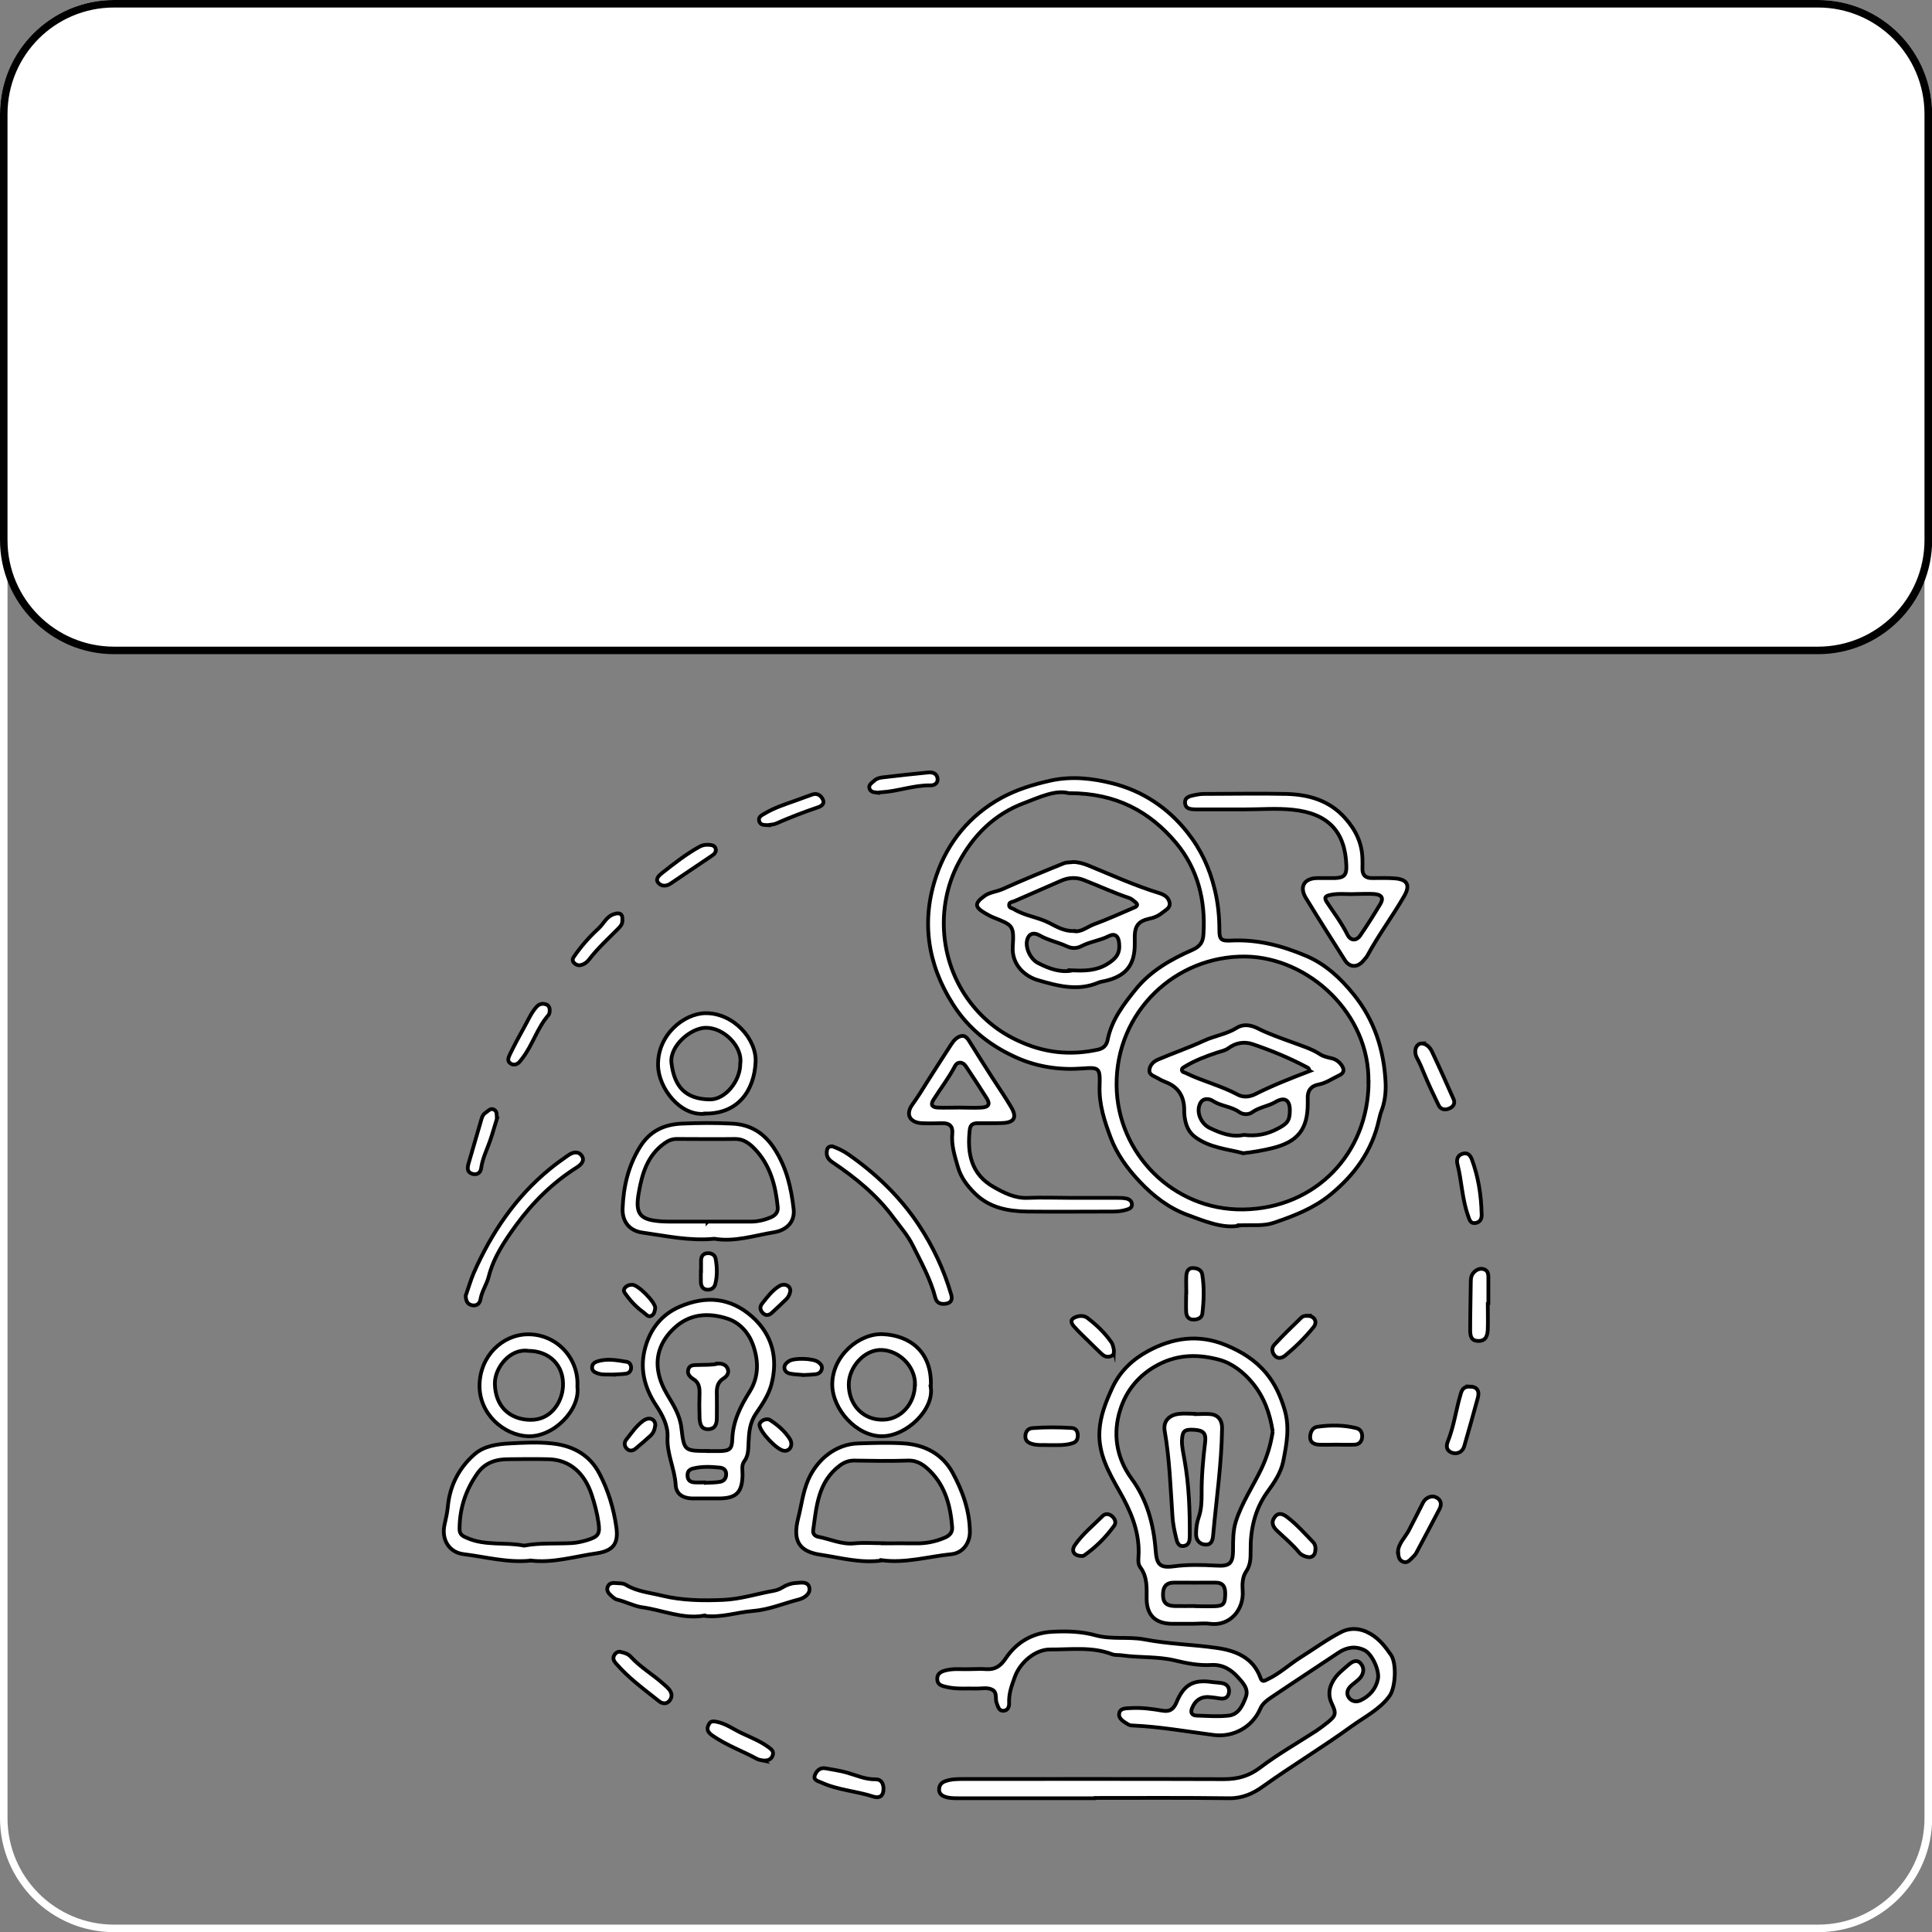 <?xml version="1.0" encoding="UTF-8"?>
<svg id="Layer_2" data-name="Layer 2" xmlns="http://www.w3.org/2000/svg" viewBox="0 0 128.56 128.56">
  <rect x="0" y="0" width="128.56" height="128.56" fill="#808080" stroke="none"/>
  <defs>
    <style>
      .cls-1 {
        fill: #000;
      }

      .cls-1, .cls-2 {
        stroke-width: 0px;
      }

      .cls-3 {
        stroke: #000;
        stroke-miterlimit: 10;
        stroke-width: .25px;
      }

      .cls-3, .cls-2 {
        fill: #fff;
      }
    </style>
  </defs>
  <g id="Layer_1-2" data-name="Layer 1">
    <path class="cls-2" d="M120.97.5c3.91,0,7.09,3.17,7.09,7.09v113.39c0,3.91-3.17,7.09-7.09,7.09H7.59c-3.91,0-7.09-3.17-7.09-7.09V7.59C.5,3.67,3.67.5,7.59.5h113.39M120.97,0H7.59C3.4,0,0,3.4,0,7.59v113.39c0,4.18,3.4,7.59,7.59,7.59h113.39c4.18,0,7.59-3.4,7.59-7.59V7.59c0-4.18-3.4-7.59-7.59-7.59h0Z"/>
    <g>
      <rect class="cls-2" x=".25" y=".25" width="128.06" height="43.02" rx="7.34" ry="7.34"/>
      <path class="cls-1" d="M120.97.5c3.91,0,7.09,3.17,7.09,7.09v28.35c0,3.91-3.17,7.09-7.09,7.09H7.59c-3.91,0-7.09-3.17-7.09-7.09V7.59C.5,3.67,3.67.5,7.59.5h113.39M120.97,0H7.59C3.4,0,0,3.4,0,7.59v28.35c0,4.18,3.4,7.59,7.59,7.59h113.39c4.18,0,7.59-3.4,7.59-7.59V7.59c0-4.18-3.4-7.59-7.59-7.59h0Z"/>
    </g>
    <g>
      <path class="cls-3" d="M82.5,81.55c-1.08.23-2.31-.27-3.49-.71-1.22-.45-2.27-1.25-3.18-2.22-.81-.86-1.51-1.82-1.92-2.91-.41-1.09-.78-2.21-.74-3.42.04-1.23,0-1.28-1.17-1.19-1.46.11-2.9-.1-4.21-.66-1.79-.77-3.33-1.94-4.39-3.63-1.7-2.68-2.11-5.57-1.09-8.55.76-2.23,2.22-4.01,4.33-5.17,1.03-.56,2.12-.89,3.28-1.15,1.43-.31,2.81-.14,4.12.19,1.99.5,3.69,1.63,4.98,3.27.89,1.12,1.47,2.37,1.81,3.78.22.9.31,1.79.31,2.7,0,.62.11.74.73.71,1.78-.1,3.46.34,5.07,1.03,1.26.54,2.26,1.47,3.11,2.52,1.39,1.7,2.04,3.7,2.15,5.88.03.65-.04,1.3-.28,1.92-.07.18-.11.37-.16.57-.46,2.08-1.62,3.67-3.25,5-1.12.91-2.43,1.41-3.76,1.86-.65.22-1.34.14-2.26.16ZM91.06,72.01c.09-4.54-3.97-8.3-8.18-8.36-4.65-.06-8.63,3.67-8.58,8.58.04,4.5,3.75,8.32,8.43,8.25,4.81-.07,8.31-3.72,8.34-8.47ZM71.12,52.78c-.89-.24-1.95.27-2.98.66-1.96.73-3.39,2.15-4.36,3.99-1.54,2.91-1.3,6.76.99,9.53.98,1.19,2.17,2.01,3.61,2.56,1.54.59,3.08.67,4.66.33.34-.07.58-.25.66-.63.26-1.35,1.08-2.41,1.91-3.43.97-1.19,2.32-1.96,3.71-2.57.55-.24.73-.54.76-1.04.15-2.25-.37-4.34-1.81-6.08-1.76-2.1-4.01-3.33-7.13-3.32Z"/>
      <path class="cls-3" d="M72.85,119.66c-3.02,0-6.05,0-9.07,0-.3,0-.61,0-.9-.1-.22-.08-.38-.21-.39-.46,0-.27.12-.46.37-.56.41-.16.85-.16,1.29-.16,5.77,0,11.53-.01,17.3.01.91,0,1.64-.2,2.39-.76,1.18-.9,2.49-1.64,3.74-2.45.27-.18.53-.38.78-.58.53-.43.57-.59.27-1.22-.26-.53-.22-1.03.09-1.55.25-.43.63-.71.99-1.03.26-.23.58-.42.85-.09.24.29.19.67-.07.96-.17.19-.4.33-.59.51-.23.21-.33.49-.16.76.19.29.52.34.81.2.59-.29,1.01-.76,1.14-1.41.12-.57-.39-1.67-.89-1.92-.59-.29-1.17-.21-1.73.16-1.51,1.01-3.03,2-4.54,3.02-.26.18-.52.38-.66.7-.52,1.21-1.76,1.93-3.11,1.76-1.79-.23-3.56-.55-5.37-.63-.11,0-.23-.02-.31-.07-.27-.17-.65-.36-.61-.7.04-.41.47-.37.79-.39.7-.04,1.39.05,2.08.17.52.1.77-.13.95-.56.49-1.18,1.13-1.53,2.38-1.34.21.03.44.03.65.07.32.06.5.27.46.6-.04.35-.27.47-.6.42-.19-.03-.39-.06-.58-.08-.62-.09-1.05.16-1.28.73-.12.3,0,.48.3.49.72.02,1.44.08,2.15,0,.66-.08.92-.68,1.13-1.23.21-.56-.21-.97-.52-1.32-.45-.5-1.01-.86-1.77-.82-.81.05-1.6-.1-2.39-.29-1.17-.29-2.38-.18-3.56-.35-.21-.03-.45,0-.65-.07-1.35-.52-2.75-.31-4.14-.32-.99,0-1.98.86-2.33,1.8-.21.58-.42,1.13-.39,1.76.01.25-.08.5-.38.52-.27.01-.34-.22-.42-.43,0-.02,0-.04-.02-.06-.13-.29.05-.71-.28-.9-.33-.19-.73-.08-1.09-.09-.65-.02-1.3.05-1.95-.1-.31-.07-.63-.13-.64-.52-.02-.42.32-.54.65-.61.49-.11,1-.04,1.5-.06.37,0,.74-.03,1.11,0,.59.04.95-.21,1.28-.7.74-1.11,1.82-1.73,3.15-1.79.95-.05,1.91-.02,2.85.24,1.06.29,2.17.07,3.24.27,1.6.31,3.24.34,4.84.57,1.24.18,2.41.64,2.89,2,.11.3.27.18.46.09.81-.38,1.46-1,2.21-1.47.9-.56,1.76-1.2,2.7-1.68.61-.31,1.3-.27,1.98.14.59.36.96.85,1.33,1.38.39.57.31,2.18-.1,2.74-.66.9-1.65,1.38-2.52,2.01-1.93,1.4-3.98,2.63-5.92,4.02-.64.46-1.35.78-2.22.77-2.98-.04-5.96-.02-8.94-.02h0Z"/>
      <path class="cls-3" d="M79.4,108.05c-.48,0-.96,0-1.44,0-1.08-.02-1.65-.58-1.66-1.65,0-.74.06-1.47-.43-2.12-.19-.26-.1-.64-.1-.96.02-1.5-.55-2.81-1.28-4.09-.7-1.24-1.42-2.49-1.33-4.01.06-1.04.44-1.97.87-2.9.51-1.09,1.35-1.87,2.37-2.42,1.65-.89,3.37-1.14,5.18-.39,1.04.43,1.96,1,2.68,1.87.6.73.96,1.53,1.23,2.45.34,1.18.12,2.29-.1,3.41-.15.76-.61,1.43-1.07,2.06-.84,1.18-1.12,2.51-1.1,3.93,0,.48-.01.93-.31,1.36-.24.36-.25.83-.22,1.27.09,1.24-.83,2.37-2.19,2.19-.36-.05-.74,0-1.11,0h0ZM84.69,95.26c-.18-1.17-.55-2.25-1.31-3.19-.6-.74-1.37-1.35-2.25-1.59-1.34-.36-2.69-.38-4.04.32-1.29.67-2.14,1.72-2.54,2.99-.51,1.57-.28,3.19.74,4.59,1.05,1.43,1.48,3.07,1.61,4.8.07.92.28,1.17,1.19,1.05.95-.13,1.91-.1,2.86-.05.86.05,1.09-.13,1.1-1.01,0-.65-.01-1.31.19-1.94.4-1.24,1.13-2.32,1.69-3.48.37-.78.63-1.61.76-2.49ZM79.54,106.88s0,0,0,0c.45,0,.91.02,1.36,0,.53-.03.62-.18.63-.83,0-.47-.14-.74-.66-.74-.91.01-1.82,0-2.73,0-.54,0-.76.27-.75.83,0,.5.23.72.78.73.45.01.91,0,1.36,0Z"/>
      <path class="cls-3" d="M47.08,99.71c-.35,0-.7,0-1.04,0-.61-.02-1.05-.3-1.08-.9-.06-1.08-.6-2.07-.54-3.18.04-.77-.35-1.49-.76-2.11-.81-1.22-1.11-2.52-.71-3.9.34-1.19,1.07-2.15,2.28-2.67,1.74-.75,3.36-.61,4.79.64,1.38,1.21,1.77,2.8,1.31,4.54-.18.69-.62,1.34-1.03,1.94-.41.6-.46,1.25-.49,1.92-.02.43,0,.86-.28,1.24-.21.27-.11.63-.12.95-.03,1.13-.42,1.52-1.54,1.53-.26,0-.52,0-.78,0ZM47.12,96.56c.26,0,.52,0,.78,0,.67-.02.81-.15.83-.81.04-1.17.54-2.17,1.15-3.14.65-1.03.59-2.14.2-3.19-.28-.75-.87-1.41-1.66-1.67-1.29-.42-2.55-.34-3.59.66-.82.78-1.23,1.76-1.02,2.89.09.52.31,1.03.59,1.5.41.69.84,1.36.94,2.2.18,1.55.19,1.55,1.78,1.55ZM46.97,98.63s0,.02,0,.04c.32-.02.65-.01.96-.07.26-.05.4-.25.39-.52,0-.26-.18-.4-.41-.42-.6-.06-1.2-.09-1.8.06-.24.06-.37.2-.36.46,0,.29.16.44.44.46.26.02.52,0,.78,0Z"/>
      <path class="cls-3" d="M82.84,53.86c-.96,0-1.91,0-2.87,0-.13,0-.26,0-.39,0-.31-.01-.68-.01-.72-.4-.05-.44.35-.49.66-.56.19-.04.39-.07.58-.07,1.83,0,3.66-.04,5.48,0,1.48.04,2.86.41,3.92,1.6.71.79,1.14,1.67,1.16,2.74,0,.2.01.39,0,.59-.02.46.19.68.66.67.5,0,1-.02,1.5.02.85.07,1.04.47.6,1.21-.77,1.33-1.69,2.56-2.42,3.91-.07.13-.18.24-.28.36-.39.47-.91.46-1.23-.04-.87-1.37-1.74-2.74-2.59-4.13-.46-.75-.12-1.32.76-1.33.39,0,.78,0,1.17,0,.6-.02.78-.2.76-.81-.07-2.3-1.23-3.5-3.58-3.74-1.05-.11-2.13-.02-3.2-.02h0ZM90.21,59.49c-.56.03-1.13-.06-1.68.06-.32.07-.46.15-.22.51.47.7.97,1.37,1.35,2.13.21.42.59.44.86.05.46-.67.9-1.37,1.32-2.07.25-.4.11-.64-.39-.68-.41-.03-.82,0-1.23,0Z"/>
      <path class="cls-3" d="M71.34,79.71c1,0,2,0,3,0,.2,0,.39,0,.58.04.2.03.38.15.4.37.02.25-.17.32-.37.38-.29.09-.6.12-.9.12-1.89,0-3.79.02-5.68,0-1.28-.02-2.51-.24-3.48-1.19-.52-.51-.95-1.07-1.15-1.78-.21-.73-.45-1.46-.37-2.24.04-.46-.19-.68-.66-.67-.46.01-.91.02-1.37,0-.8-.04-1.1-.59-.63-1.24.37-.51.7-1.05,1.03-1.58.51-.8,1.02-1.6,1.54-2.4.09-.14.2-.29.33-.4.32-.25.61-.29.86.12.51.83,1.04,1.65,1.56,2.47.42.66.87,1.3,1.26,1.97.4.68.2,1.02-.59,1.05-.54.02-1.09.01-1.63.01-.3,0-.5.08-.54.43-.18,1.58.09,2.97,1.6,3.82.69.39,1.41.76,2.26.72.98-.04,1.96,0,2.94,0h0ZM63.83,73.7s0,0,0,0c.5,0,1,.03,1.49,0,.48-.03.58-.24.33-.63-.45-.71-.91-1.42-1.38-2.12-.21-.31-.56-.33-.73,0-.41.79-.96,1.49-1.43,2.24-.22.35-.05.49.28.51.48.02.95,0,1.43,0Z"/>
      <path class="cls-3" d="M58.66,103.84c-1.39.19-2.71-.18-4.04-.38-1.43-.21-1.89-.91-1.51-2.42.22-.85.31-1.73.67-2.57.59-1.35,1.83-2.38,3.33-2.42,1.02-.03,2.05-.07,3.07,0,1.37.1,2.52.7,3.2,1.93.67,1.22,1.14,2.53,1.16,3.95,0,.76-.48,1.42-1.24,1.49-1.55.16-3.08.62-4.64.4ZM58.75,102.7c.74,0,1.48-.01,2.22,0,.67.01,1.29-.12,1.9-.38.32-.14.51-.34.49-.69-.11-1.39-.44-2.71-1.46-3.73-.4-.4-.83-.73-1.48-.71-1.2.04-2.39.02-3.59,0-.37,0-.66.12-.96.34-1.44,1.09-1.54,2.72-1.76,4.31-.03.21.11.38.33.42.8.15,1.56.53,2.42.44.63-.06,1.26-.01,1.89-.01Z"/>
      <path class="cls-3" d="M35.29,103.85c-1.53.15-2.97-.25-4.43-.43-1.01-.12-1.51-1.02-1.27-2.01.09-.38.17-.76.21-1.15.13-1.41.75-2.6,1.79-3.5.62-.54,1.5-.67,2.33-.71.93-.05,1.88-.1,2.8,0,1.35.14,2.49.72,3.16,1.99.59,1.12.95,2.31,1.13,3.56.14.97-.07,1.58-1.3,1.76-1.47.21-2.93.67-4.41.48ZM34.88,102.85c1.06-.2,2.12-.11,3.18-.17.34-.02.69-.1,1.02-.2.75-.23.86-.42.74-1.19-.09-.62-.25-1.22-.45-1.83-.48-1.44-1.45-2.33-2.89-2.36-.89-.02-1.78-.01-2.67,0-.81,0-1.54.23-2.04.94-.79,1.12-1.19,2.35-1.19,3.72,0,.35.21.46.5.58,1.22.54,2.54.26,3.79.51Z"/>
      <path class="cls-3" d="M47.53,82.43c-1.65.16-3.21-.19-4.78-.41-.87-.12-1.36-.74-1.32-1.62.06-1.45.37-2.8,1.15-4.07.66-1.07,1.6-1.5,2.76-1.56,1.13-.05,2.26-.06,3.39,0,1.22.06,2.14.63,2.82,1.7.79,1.23,1.1,2.57,1.26,3.98.1.91-.53,1.41-1.26,1.54-1.34.22-2.67.67-4.01.44ZM47.08,81.3s0,0,0-.01c.96,0,1.91,0,2.87,0,.46,0,.9-.1,1.33-.28.31-.13.51-.34.47-.7-.14-1.43-.5-2.78-1.52-3.85-.34-.35-.73-.67-1.29-.67-1.3.02-2.61,0-3.91,0-.32,0-.57.11-.83.3-1.12.8-1.47,2.01-1.69,3.25-.27,1.49.08,1.86,1.64,1.94.24.01.48.01.72.01.74,0,1.48,0,2.22,0Z"/>
      <path class="cls-3" d="M61.93,92.27c.27,1.51-1.63,3.33-3.28,3.3-1.66-.02-3.26-1.78-3.27-3.44,0-1.94,1.82-3.42,3.37-3.35,1.75.08,3.29,1.13,3.19,3.49ZM60.89,92.11c0-1.19-1.04-2.23-2.21-2.28-1.17-.05-2.2,1.16-2.2,2.29,0,1.41,1,2.39,2.3,2.35,1.17-.03,2.1-1.06,2.1-2.36Z"/>
      <path class="cls-3" d="M38.42,92.28c.2,1.53-1.58,3.37-3.31,3.29-1.55-.07-3.25-1.46-3.2-3.44.05-1.91,1.52-3.31,3.18-3.34,1.91-.04,3.45,1.56,3.33,3.5ZM35.16,89.89c-1.23-.18-2.25,1.14-2.23,2.19.03,1.52,1,2.37,2.33,2.4,1.4.04,2.14-1.18,2.2-2.2.09-1.43-.91-2.39-2.31-2.39Z"/>
      <path class="cls-3" d="M46.92,74.11c-1.66.18-3.1-1.71-3.13-3.2-.05-2.07,1.74-3.47,3.15-3.49,1.9-.02,3.41,1.75,3.34,3.24-.09,1.91-1.16,3.46-3.36,3.44ZM49.26,70.78c.17-1.11-1.07-2.41-2.31-2.39-1,.02-2.4,1.22-2.27,2.34.19,1.59.94,2.41,2.56,2.43,1.01.01,2.02-1.21,2.02-2.38Z"/>
      <path class="cls-3" d="M46.85,107.51c-1.42.25-2.75-.37-4.14-.56-.54-.08-1.09-.38-1.66-.51-.15-.04-.29-.18-.42-.3-.17-.15-.29-.34-.18-.58.1-.21.3-.24.5-.22.24.02.51,0,.7.12.74.45,1.61.52,2.41.72,1.32.32,2.7.34,4.08.28,1.14-.05,2.21-.4,3.32-.6.22-.04.42-.11.61-.23.26-.16.55-.27.86-.29.36-.02.85-.14.93.33.07.39-.35.67-.69.76-1.02.26-1.98.68-3.07.77-1.07.08-2.12.47-3.25.32Z"/>
      <path class="cls-3" d="M55.39,76.28c.36.13.73.3,1.07.54,1.83,1.28,3.43,2.81,4.67,4.68.95,1.43,1.68,2.98,2.16,4.63.09.29.04.54-.29.61-.32.07-.65.01-.75-.35-.32-1.25-.94-2.37-1.51-3.51-.34-.69-.85-1.26-1.3-1.87-1.09-1.48-2.51-2.64-4.03-3.66-.32-.21-.45-.45-.38-.81.03-.17.13-.27.35-.26Z"/>
      <path class="cls-3" d="M30.99,86.22c.17-.49.32-1.01.53-1.51,1.18-2.67,2.77-5.04,5.05-6.91.4-.33.82-.63,1.25-.93.29-.2.65-.29.88.02.25.35-.05.62-.33.8-1.6,1.01-2.92,2.32-4.03,3.84-.76,1.05-1.49,2.12-1.82,3.42-.13.52-.46.97-.55,1.52-.05.29-.27.45-.58.38-.3-.07-.39-.31-.4-.62Z"/>
      <path class="cls-3" d="M99,86.72c0,.58.02,1.17,0,1.75-.02.37-.1.76-.62.76-.54,0-.55-.41-.55-.78,0-1.06.03-2.12.04-3.18,0-.25.05-.47.25-.65.17-.15.37-.23.6-.17.25.07.32.28.32.51,0,.58,0,1.17,0,1.75,0,0-.02,0-.03,0Z"/>
      <path class="cls-3" d="M93.02,103.3c.02-.58.46-.97.71-1.43.3-.57.59-1.15.88-1.72.07-.14.13-.28.25-.38.24-.2.51-.26.78-.09.29.19.28.48.14.75-.51.97-1.02,1.94-1.54,2.91-.07.13-.19.24-.29.34-.17.17-.34.36-.62.23-.25-.12-.28-.36-.29-.61Z"/>
      <path class="cls-3" d="M94.62,69.43c.31.04.53.26.66.53.5,1.05.97,2.11,1.44,3.17.13.29-.01.52-.28.63-.29.13-.58.07-.72-.23-.35-.72-.69-1.44-.99-2.17-.13-.32-.26-.63-.43-.94-.26-.46-.09-.98.32-.99Z"/>
      <path class="cls-3" d="M97.81,92.26c.45.01.66.27.53.75-.29,1.08-.6,2.16-.91,3.24-.11.37-.48.55-.83.41-.38-.15-.37-.47-.25-.76.41-1.03.54-2.13.86-3.18.1-.34.28-.47.61-.45Z"/>
      <path class="cls-3" d="M58.79,119.04c0,.44-.24.65-.68.51-1.13-.37-2.35-.43-3.44-.93-.22-.1-.58-.15-.44-.51.11-.28.34-.51.71-.44.47.09.94.15,1.4.28.64.18,1.25.47,1.94.45.35,0,.51.27.51.63Z"/>
      <path class="cls-3" d="M41.28,109.92c.29.06.53.14.71.34.63.69,1.45,1.16,2.14,1.78.14.13.3.25.42.41.17.23.19.49,0,.72-.21.26-.5.19-.7.03-.99-.79-2.03-1.54-2.87-2.52-.14-.16-.22-.33-.11-.53.09-.17.24-.25.4-.24Z"/>
      <path class="cls-3" d="M50.85,117.16c-.14-.03-.33-.04-.48-.12-.98-.53-2.04-.91-2.96-1.55-.07-.05-.14-.1-.2-.17-.18-.19-.15-.39-.03-.6.12-.21.29-.19.5-.15.63.12,1.14.51,1.7.77.6.28,1.23.53,1.77.93.19.14.35.27.27.52-.08.26-.28.37-.58.36Z"/>
      <path class="cls-3" d="M98.59,80.74c.03.31-.06.58-.4.64-.35.06-.41-.22-.5-.48-.4-1.11-.42-2.3-.71-3.44-.08-.33.03-.62.4-.7.31-.07.47.14.57.41.42,1.15.61,2.34.64,3.57Z"/>
      <path class="cls-3" d="M88.91,96.13c-.39,0-.78.02-1.17,0-.29-.02-.57-.14-.56-.51.01-.32.16-.64.49-.68.86-.12,1.73-.12,2.58.09.29.07.41.31.39.6-.02.3-.21.49-.5.5-.41.02-.82,0-1.23,0,0,0,0,0,0,0Z"/>
      <path class="cls-3" d="M36.57,67.33s-.01.14-.06.2c-.77.87-1.07,2.03-1.78,2.93-.07.08-.13.18-.21.25-.16.14-.36.18-.54.06-.25-.15-.15-.4-.06-.59.29-.6.61-1.2.94-1.79.27-.47.47-.98.84-1.39.18-.2.4-.25.65-.16.18.07.24.24.23.47Z"/>
      <path class="cls-3" d="M51.18,54.91c-.29-.02-.57.03-.66-.26-.09-.31.19-.41.39-.53.62-.37,1.31-.59,1.98-.83.39-.14.77-.28,1.16-.42.32-.11.57.05.7.32.15.3-.1.46-.32.53-.95.32-1.88.68-2.79,1.08-.15.07-.34.07-.46.09Z"/>
      <path class="cls-3" d="M58.43,52.75c-.22-.03-.51-.02-.58-.3-.06-.24.19-.37.34-.51.15-.14.35-.19.54-.21,1.01-.12,2.02-.23,3.04-.33.31-.03.59.08.62.43.02.29-.22.44-.47.43-1.12-.02-2.18.4-3.28.46-.06,0-.13.01-.21.02Z"/>
      <path class="cls-3" d="M47.64,56.58c-.03.23-.21.32-.37.43-.88.59-1.76,1.19-2.64,1.78-.3.2-.62.2-.83-.05-.21-.26.06-.49.26-.65.8-.63,1.6-1.26,2.49-1.75.24-.13.5-.15.76-.11.19.03.32.13.32.34Z"/>
      <path class="cls-3" d="M41.42,61.28c-.01.21-.13.36-.27.5-.67.68-1.38,1.32-1.96,2.08-.12.16-.28.28-.47.34-.21.07-.39.02-.53-.14-.16-.17-.05-.33.05-.47.46-.66.99-1.26,1.58-1.8.35-.32.53-.8,1.03-.96.41-.14.61,0,.56.44Z"/>
      <path class="cls-3" d="M33.07,74.43c-.15.47-.29,1-.47,1.51-.21.59-.49,1.15-.58,1.78-.04.34-.29.49-.62.38-.32-.11-.3-.38-.23-.65.29-1,.58-1.99.87-2.99.05-.18.13-.33.28-.42.17-.11.33-.34.57-.19.19.11.16.34.17.58Z"/>
      <path class="cls-3" d="M87.53,103.1c0,.44-.28.62-.69.46-.14-.05-.29-.13-.38-.24-.44-.54-.98-.99-1.48-1.46-.3-.28-.41-.59-.15-.92.27-.35.59-.17.86.04.62.48,1.14,1.07,1.68,1.63.13.13.17.3.17.48Z"/>
      <path class="cls-3" d="M69.8,96.16c-.35-.02-.76.04-1.16-.09-.25-.08-.42-.22-.41-.51.01-.3.18-.51.47-.53.86-.07,1.73-.06,2.6-.01.28.01.41.21.42.48,0,.27-.09.46-.37.54-.49.15-.99.12-1.55.12Z"/>
      <path class="cls-3" d="M78.94,86.06c0-.39-.02-.78,0-1.17.02-.24.1-.5.4-.51.3-.01.61.11.66.42.14.86.11,1.73.01,2.6-.03.29-.3.41-.59.41-.33,0-.47-.21-.49-.5-.02-.41,0-.83,0-1.24,0,0,0,0,0,0Z"/>
      <path class="cls-3" d="M87.01,87.56c.45,0,.69.4.39.76-.56.69-1.2,1.32-1.88,1.88-.2.16-.48.26-.7,0-.2-.22-.21-.52-.02-.72.57-.62,1.18-1.21,1.79-1.8.11-.11.27-.13.43-.13Z"/>
      <path class="cls-3" d="M71.97,103.54c-.51-.01-.71-.34-.44-.73.51-.74,1.21-1.3,1.84-1.93.17-.17.4-.16.6-.01.22.17.32.44.18.64-.56.78-1.23,1.45-2.02,2-.05.03-.13.02-.16.03Z"/>
      <path class="cls-3" d="M74.12,89.82c.02.24-.03.35-.16.41-.22.09-.43.06-.61-.1-.29-.26-.56-.54-.84-.81-.35-.35-.72-.68-1.05-1.06-.28-.32-.19-.53.21-.65.24-.07.49-.06.69.09.6.46,1.15.98,1.59,1.61.12.17.14.4.17.52Z"/>
      <path class="cls-3" d="M52.18,96.54c-.46-.03-1.63-1.27-1.64-1.72,0-.26.45-.49.71-.32.51.33.97.73,1.3,1.24.25.4.03.83-.37.8Z"/>
      <path class="cls-3" d="M43.6,94.85c-.03.27-.12.51-.32.69-.32.29-.65.58-.98.85-.18.15-.4.2-.59.01-.18-.18-.18-.43-.04-.6.35-.44.67-.92,1.12-1.25.41-.3.81-.13.82.29Z"/>
      <path class="cls-3" d="M46.65,84.57c0-.24,0-.48,0-.71.01-.27.14-.45.43-.47.27-.01.49.11.54.37.1.55.12,1.12-.02,1.67-.06.25-.25.4-.53.39-.29-.02-.41-.21-.43-.47-.01-.26,0-.52,0-.78Z"/>
      <path class="cls-3" d="M43.6,87.04c-.03.18-.05.39-.23.5-.22.14-.35-.06-.5-.17-.45-.33-.85-.72-1.18-1.18-.1-.14-.25-.27-.13-.46.12-.17.3-.24.51-.24.39,0,1.53,1.15,1.53,1.54Z"/>
      <path class="cls-3" d="M53.41,91.49c-.24-.02-.52-.03-.8-.08-.19-.03-.38-.13-.41-.36-.03-.22.13-.36.29-.47.34-.24,1.61-.2,1.95.05.14.11.28.23.25.43-.03.22-.19.35-.39.38-.28.04-.56.04-.88.06Z"/>
      <path class="cls-3" d="M40.86,91.47c-.46-.02-.79.03-1.11-.09-.19-.07-.37-.17-.35-.41.01-.2.15-.31.32-.37.66-.22,1.33-.09,1.99.02.2.03.31.24.28.46-.03.2-.18.31-.36.33-.3.04-.61.04-.77.05Z"/>
      <path class="cls-3" d="M52.59,85.9c-.03.2-.11.38-.24.52-.32.32-.65.62-.98.93-.18.16-.37.23-.58.05-.2-.18-.26-.42-.09-.64.35-.44.68-.9,1.17-1.19.34-.2.72-.02.72.32Z"/>
      <path class="cls-3" d="M82.7,76.73c-1.03-.27-2.19-.35-3.16-1.06-.48-.35-.65-.85-.72-1.4-.02-.15-.02-.3-.02-.46q-.02-1.36-1.27-1.82c-.18-.07-.36-.16-.52-.26-.23-.14-.58-.2-.52-.57.05-.33.3-.54.58-.66,1.01-.43,2.06-.79,3.05-1.25.71-.33,1.5-.43,2.17-.85.44-.28.93-.2,1.38.02.75.38,1.54.65,2.33.94.61.23,1.27.42,1.83.79.23.15.48.2.73.26.29.06.51.2.69.44.23.32.21.55-.16.72-.45.21-.86.51-1.37.6-.5.1-.73.43-.7.94,0,.11,0,.22,0,.33,0,1.72-.68,2.55-2.36,2.96-.61.15-1.23.26-1.95.34ZM87.13,71.26c0-.15-.08-.2-.16-.24-1.16-.62-2.38-1.12-3.62-1.54-.56-.19-1.12-.09-1.61.27-.23.17-.52.21-.78.3-.74.25-1.46.52-2.13.93-.09.06-.2.1-.18.24.02.13.15.13.25.18,1.12.55,2.35.84,3.46,1.44.35.19.77.16,1.14-.02,1.17-.59,2.4-1.07,3.65-1.55ZM82.78,75.52c.82.1,1.53-.04,2.23-.41.63-.33.82-.51.82-1.23,0-.69-.35-.91-.96-.55-.49.29-1.07.34-1.54.68-.25.18-.61.17-.87-.01-.52-.38-1.19-.38-1.73-.73-.25-.17-.7-.25-.89.2-.25.58.1,1.32.66,1.59.73.35,1.48.63,2.27.46Z"/>
      <path class="cls-3" d="M71.38,57.36c.36,0,.68.09,1.01.22,1.56.64,3.1,1.34,4.72,1.84.32.1.62.25.71.61.09.38-.24.51-.47.7-.28.23-.59.35-.94.42-.62.14-.88.46-.9,1.09,0,.2,0,.39,0,.59,0,1.4-.6,2.13-1.99,2.45-.15.03-.3.05-.44.11-1.37.58-2.72.21-4.02-.17-.83-.24-1.74-1-1.67-2.21.09-1.44.02-1.44-1.31-1.97-.18-.07-.35-.18-.52-.27-.72-.42-.72-.66-.05-1.15.36-.26.81-.28,1.21-.46,1.34-.6,2.7-1.16,4.06-1.71.17-.07.38-.06.58-.08ZM71.47,61.96c.48.08.88-.29,1.34-.46.91-.33,1.79-.74,2.69-1.12.19-.08.23-.2.06-.34-.13-.11-.27-.24-.43-.29-1.03-.34-2-.8-3.01-1.19-.5-.2-1.02-.17-1.52.05-1.03.45-2.06.9-3.09,1.35-.15.07-.38.05-.36.29.01.18.22.18.34.26.72.44,1.59.52,2.34.91.47.24.99.56,1.64.53ZM71.33,64.57c.88.04,1.63.02,2.35-.42.6-.37.86-.7.79-1.4-.04-.46-.28-.67-.69-.46-.59.3-1.25.37-1.82.67-.34.17-.65.16-.99,0-.59-.27-1.23-.39-1.8-.72-.3-.17-.65-.19-.8.24-.19.54.19,1.34.7,1.6.75.39,1.51.65,2.27.5Z"/>
      <path class="cls-3" d="M79.52,94.1c.35,0,.7-.03,1.04,0,.52.06.77.43.76.94-.03,2.37-.38,4.72-.59,7.07-.03.35-.09.7-.53.67-.4-.02-.62-.33-.61-.71,0-.37.05-.75.17-1.09.18-.51.2-1.02.2-1.54-.01-1.15.09-2.3.23-3.44.08-.62-.09-.82-.74-.86-.64-.04-.77.09-.8.71-.01.44.1.86.17,1.29.3,1.67.36,3.37.35,5.06,0,.29-.03.61-.38.67-.38.07-.47-.27-.53-.54-.11-.46-.21-.94-.24-1.41-.13-1.91-.19-3.82-.52-5.71-.11-.63.29-1.06.97-1.13.34-.04.7,0,1.04,0h0Z"/>
      <path class="cls-3" d="M47.73,90.73c.29,0,.55.05.68.32.13.29-.03.53-.26.67-.42.26-.47.64-.45,1.07.01.52,0,1.04,0,1.56,0,.38-.09.72-.54.75-.51.03-.59-.36-.61-.75-.02-.56-.02-1.13,0-1.69,0-.37-.06-.68-.41-.89-.22-.14-.43-.34-.34-.64.09-.33.4-.29.65-.3.43-.02.87.01,1.28-.08Z"/>
    </g>
  </g>
</svg>